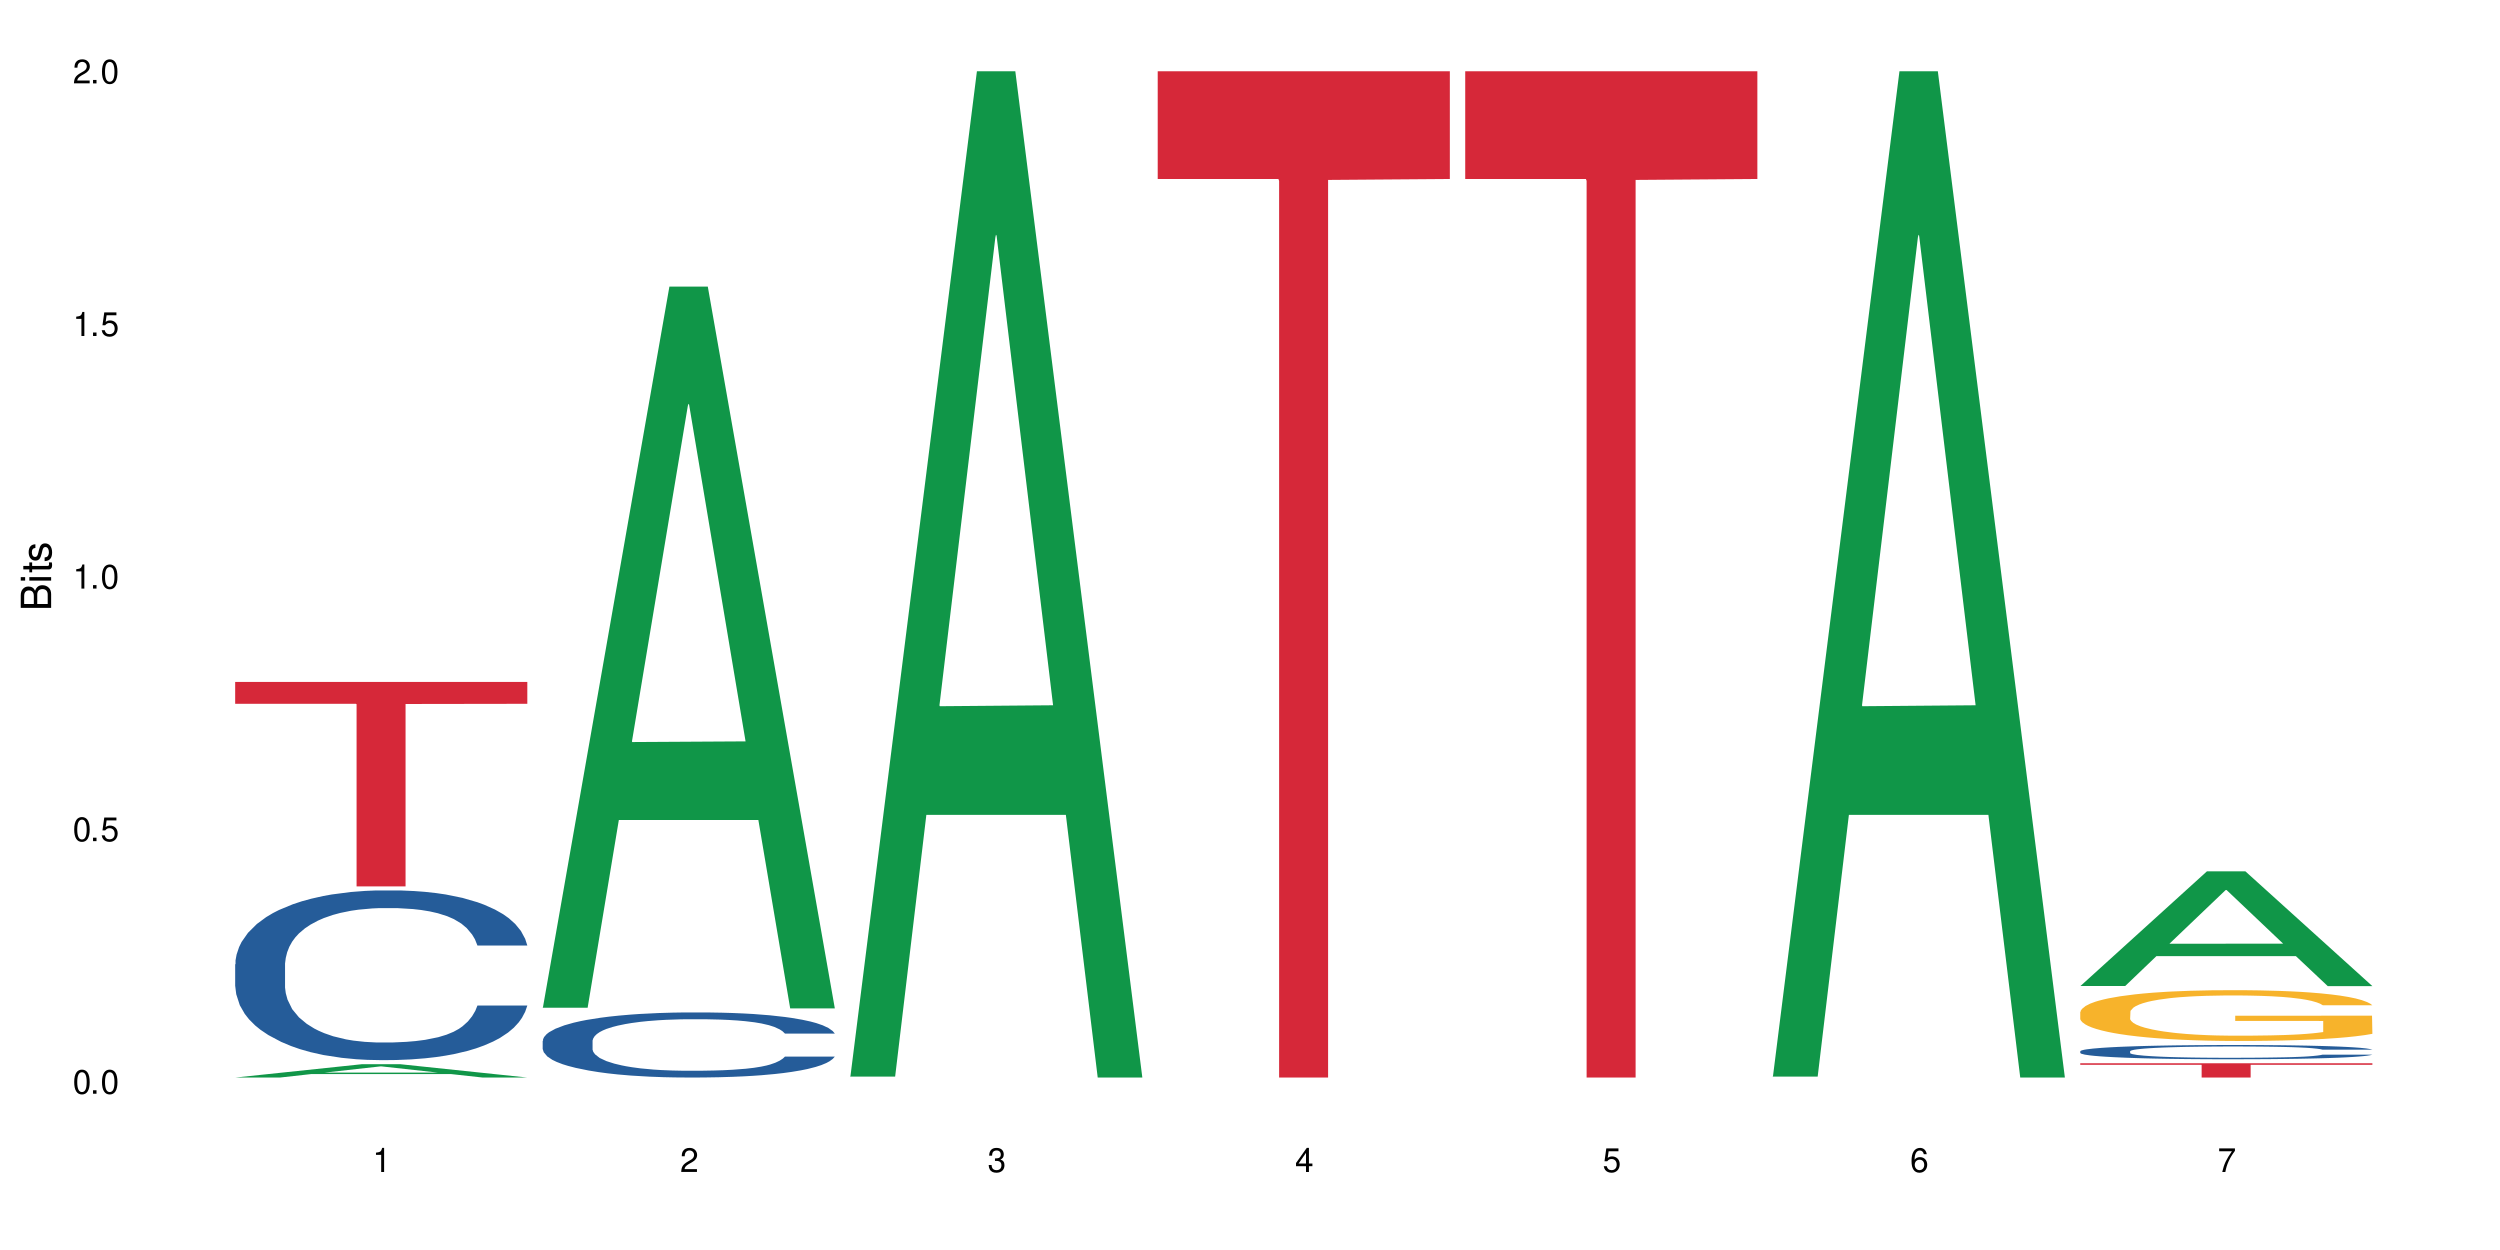 <?xml version="1.0" encoding="UTF-8"?>
<svg xmlns="http://www.w3.org/2000/svg" xmlns:xlink="http://www.w3.org/1999/xlink" width="720" height="360" viewBox="0 0 720 360">
<defs>
<g>
<g id="glyph-0-0">
</g>
<g id="glyph-0-1">
<path d="M 2.641 -6.938 C 2 -6.938 1.422 -6.656 1.078 -6.172 C 0.641 -5.562 0.406 -4.641 0.406 -3.359 C 0.406 -1.016 1.188 0.219 2.641 0.219 C 4.078 0.219 4.859 -1.016 4.859 -3.297 C 4.859 -4.641 4.656 -5.547 4.203 -6.172 C 3.844 -6.656 3.281 -6.938 2.641 -6.938 Z M 2.641 -6.188 C 3.547 -6.188 4 -5.25 4 -3.375 C 4 -1.406 3.562 -0.484 2.625 -0.484 C 1.734 -0.484 1.281 -1.438 1.281 -3.344 C 1.281 -5.25 1.734 -6.188 2.641 -6.188 Z M 2.641 -6.188 "/>
</g>
<g id="glyph-0-2">
<path d="M 1.828 -1 L 0.828 -1 L 0.828 0 L 1.828 0 Z M 1.828 -1 "/>
</g>
<g id="glyph-0-3">
<path d="M 4.562 -6.797 L 1.062 -6.797 L 0.547 -3.094 L 1.328 -3.094 C 1.719 -3.562 2.047 -3.734 2.578 -3.734 C 3.484 -3.734 4.062 -3.109 4.062 -2.094 C 4.062 -1.125 3.484 -0.531 2.578 -0.531 C 1.828 -0.531 1.375 -0.906 1.188 -1.672 L 0.328 -1.672 C 0.453 -1.109 0.547 -0.844 0.75 -0.594 C 1.125 -0.078 1.828 0.219 2.594 0.219 C 3.969 0.219 4.922 -0.781 4.922 -2.219 C 4.922 -3.562 4.031 -4.484 2.719 -4.484 C 2.25 -4.484 1.859 -4.359 1.469 -4.062 L 1.734 -5.969 L 4.562 -5.969 Z M 4.562 -6.797 "/>
</g>
<g id="glyph-0-4">
<path d="M 2.484 -4.938 L 2.484 0 L 3.328 0 L 3.328 -6.938 L 2.766 -6.938 C 2.469 -5.875 2.281 -5.734 0.984 -5.562 L 0.984 -4.938 Z M 2.484 -4.938 "/>
</g>
<g id="glyph-0-5">
<path d="M 4.859 -0.828 L 1.281 -0.828 C 1.359 -1.406 1.672 -1.781 2.5 -2.281 L 3.469 -2.828 C 4.406 -3.344 4.906 -4.062 4.906 -4.906 C 4.906 -5.484 4.672 -6.031 4.266 -6.406 C 3.859 -6.766 3.375 -6.938 2.719 -6.938 C 1.859 -6.938 1.219 -6.625 0.844 -6.031 C 0.609 -5.672 0.5 -5.234 0.484 -4.531 L 1.328 -4.531 C 1.359 -5.016 1.406 -5.281 1.531 -5.516 C 1.75 -5.938 2.188 -6.203 2.703 -6.203 C 3.469 -6.203 4.031 -5.641 4.031 -4.891 C 4.031 -4.344 3.719 -3.859 3.125 -3.516 L 2.234 -3 C 0.812 -2.172 0.406 -1.531 0.328 -0.016 L 4.859 -0.016 Z M 4.859 -0.828 "/>
</g>
<g id="glyph-0-6">
<path d="M 2.125 -3.188 L 2.578 -3.188 C 3.5 -3.188 3.984 -2.766 3.984 -1.922 C 3.984 -1.062 3.469 -0.531 2.594 -0.531 C 1.656 -0.531 1.203 -1 1.156 -2.016 L 0.312 -2.016 C 0.344 -1.453 0.438 -1.094 0.609 -0.781 C 0.953 -0.109 1.625 0.219 2.547 0.219 C 3.953 0.219 4.859 -0.625 4.859 -1.938 C 4.859 -2.828 4.516 -3.297 3.703 -3.594 C 4.344 -3.844 4.656 -4.328 4.656 -5.031 C 4.656 -6.219 3.875 -6.938 2.578 -6.938 C 1.203 -6.938 0.484 -6.172 0.453 -4.703 L 1.297 -4.703 C 1.312 -5.125 1.344 -5.359 1.453 -5.578 C 1.641 -5.969 2.062 -6.203 2.594 -6.203 C 3.344 -6.203 3.797 -5.75 3.797 -5 C 3.797 -4.516 3.609 -4.219 3.25 -4.047 C 3.016 -3.953 2.703 -3.922 2.125 -3.906 Z M 2.125 -3.188 "/>
</g>
<g id="glyph-0-7">
<path d="M 3.141 -1.672 L 3.141 0 L 3.984 0 L 3.984 -1.672 L 4.984 -1.672 L 4.984 -2.438 L 3.984 -2.438 L 3.984 -6.938 L 3.359 -6.938 L 0.266 -2.578 L 0.266 -1.672 Z M 3.141 -2.438 L 1 -2.438 L 3.141 -5.5 Z M 3.141 -2.438 "/>
</g>
<g id="glyph-0-8">
<path d="M 4.781 -5.125 C 4.609 -6.266 3.891 -6.938 2.844 -6.938 C 2.094 -6.938 1.422 -6.578 1.031 -5.953 C 0.594 -5.266 0.406 -4.422 0.406 -3.172 C 0.406 -2 0.578 -1.25 0.984 -0.641 C 1.359 -0.078 1.953 0.219 2.703 0.219 C 3.984 0.219 4.922 -0.75 4.922 -2.094 C 4.922 -3.375 4.062 -4.281 2.844 -4.281 C 2.172 -4.281 1.641 -4.031 1.281 -3.516 C 1.281 -5.234 1.828 -6.188 2.797 -6.188 C 3.391 -6.188 3.797 -5.797 3.938 -5.125 Z M 2.734 -3.531 C 3.547 -3.531 4.062 -2.953 4.062 -2.031 C 4.062 -1.156 3.484 -0.531 2.703 -0.531 C 1.922 -0.531 1.328 -1.188 1.328 -2.078 C 1.328 -2.938 1.906 -3.531 2.734 -3.531 Z M 2.734 -3.531 "/>
</g>
<g id="glyph-0-9">
<path d="M 4.984 -6.797 L 0.438 -6.797 L 0.438 -5.969 L 4.109 -5.969 C 2.5 -3.656 1.828 -2.234 1.328 0 L 2.219 0 C 2.594 -2.172 3.453 -4.047 4.984 -6.094 Z M 4.984 -6.797 "/>
</g>
<g id="glyph-1-0">
</g>
<g id="glyph-1-1">
<path d="M 0 -0.953 L 0 -4.891 C 0 -5.719 -0.234 -6.344 -0.734 -6.797 C -1.188 -7.234 -1.812 -7.469 -2.5 -7.469 C -3.547 -7.469 -4.188 -7 -4.625 -5.875 C -4.984 -6.688 -5.625 -7.094 -6.531 -7.094 C -7.172 -7.094 -7.734 -6.859 -8.141 -6.391 C -8.562 -5.922 -8.75 -5.344 -8.75 -4.5 L -8.75 -0.953 Z M -4.984 -2.062 L -7.766 -2.062 L -7.766 -4.219 C -7.766 -4.844 -7.688 -5.203 -7.453 -5.5 C -7.219 -5.812 -6.859 -5.969 -6.375 -5.969 C -5.891 -5.969 -5.531 -5.812 -5.297 -5.5 C -5.062 -5.203 -4.984 -4.844 -4.984 -4.219 Z M -0.984 -2.062 L -4 -2.062 L -4 -4.781 C -4 -5.766 -3.438 -6.359 -2.484 -6.359 C -1.547 -6.359 -0.984 -5.766 -0.984 -4.781 Z M -0.984 -2.062 "/>
</g>
<g id="glyph-1-2">
<path d="M -6.281 -1.797 L -6.281 -0.797 L 0 -0.797 L 0 -1.797 Z M -8.75 -1.797 L -8.75 -0.797 L -7.484 -0.797 L -7.484 -1.797 Z M -8.75 -1.797 "/>
</g>
<g id="glyph-1-3">
<path d="M -6.281 -3.047 L -6.281 -2.016 L -8.016 -2.016 L -8.016 -1.016 L -6.281 -1.016 L -6.281 -0.172 L -5.469 -0.172 L -5.469 -1.016 L -0.719 -1.016 C -0.078 -1.016 0.281 -1.453 0.281 -2.234 C 0.281 -2.5 0.25 -2.719 0.188 -3.047 L -0.641 -3.047 C -0.609 -2.906 -0.594 -2.766 -0.594 -2.562 C -0.594 -2.141 -0.719 -2.016 -1.156 -2.016 L -5.469 -2.016 L -5.469 -3.047 Z M -6.281 -3.047 "/>
</g>
<g id="glyph-1-4">
<path d="M -4.531 -5.25 C -5.766 -5.25 -6.469 -4.422 -6.469 -2.969 C -6.469 -1.516 -5.719 -0.562 -4.547 -0.562 C -3.562 -0.562 -3.094 -1.062 -2.734 -2.562 L -2.516 -3.484 C -2.344 -4.188 -2.094 -4.469 -1.641 -4.469 C -1.047 -4.469 -0.641 -3.875 -0.641 -3 C -0.641 -2.453 -0.797 -2 -1.062 -1.75 C -1.25 -1.594 -1.422 -1.531 -1.875 -1.469 L -1.875 -0.406 C -0.422 -0.453 0.281 -1.266 0.281 -2.922 C 0.281 -4.5 -0.5 -5.516 -1.719 -5.516 C -2.656 -5.516 -3.172 -4.984 -3.469 -3.734 L -3.703 -2.766 C -3.891 -1.953 -4.156 -1.609 -4.594 -1.609 C -5.188 -1.609 -5.547 -2.125 -5.547 -2.938 C -5.547 -3.75 -5.203 -4.172 -4.531 -4.203 Z M -4.531 -5.25 "/>
</g>
</g>
</defs>
<rect x="-72" y="-36" width="864" height="432" fill="rgb(100%, 100%, 100%)" fill-opacity="1"/>
<path fill-rule="nonzero" fill="rgb(6.275%, 58.824%, 28.235%)" fill-opacity="1" d="M 67.73 310.328 L 67.82 310.324 L 104.227 306.492 L 115.281 306.492 L 151.867 310.332 L 139.012 310.332 L 129.844 309.328 L 89.664 309.328 L 80.676 310.328 L 67.73 310.328 L 93.527 308.914 L 126.156 308.91 L 109.887 307.121 L 109.707 307.117 L 109.527 307.125 L 93.438 308.91 L 93.527 308.914 Z M 67.73 310.328 "/>
<path fill-rule="nonzero" fill="rgb(14.51%, 36.078%, 60%)" fill-opacity="1" d="M 67.73 277.715 L 67.832 277.672 L 67.832 276.598 L 68.141 274.898 L 68.859 272.754 L 69.578 271.281 L 71.426 268.645 L 73.988 266.098 L 76.656 264.133 L 78.605 262.969 L 80.352 262.078 L 84.352 260.422 L 86.918 259.574 L 89.688 258.816 L 93.074 258.055 L 95.535 257.609 L 101.078 256.895 L 105.18 256.582 L 108.363 256.445 L 115.238 256.445 L 119.34 256.625 L 122.316 256.848 L 125.598 257.207 L 128.371 257.609 L 133.191 258.59 L 137.5 259.844 L 139.449 260.559 L 142.527 261.941 L 144.891 263.281 L 146.531 264.445 L 148.379 266.098 L 150.02 268.109 L 151.25 270.387 L 151.867 272.309 L 137.5 272.309 L 136.785 270.52 L 135.961 269.137 L 134.422 267.305 L 132.883 266.008 L 130.73 264.711 L 128.781 263.863 L 126.113 263.016 L 123.754 262.48 L 121.289 262.078 L 118.93 261.809 L 114.414 261.539 L 109.184 261.539 L 107.234 261.629 L 103.23 261.988 L 101.078 262.301 L 98 262.926 L 95.844 263.508 L 93.281 264.398 L 91.535 265.16 L 89.379 266.32 L 87.84 267.348 L 86.098 268.824 L 85.07 269.941 L 84.148 271.191 L 83.328 272.668 L 82.711 274.23 L 82.301 275.883 L 82.094 277.492 L 82.094 284.418 L 82.301 286.027 L 82.812 287.902 L 84.148 290.629 L 86.098 292.996 L 88.355 294.871 L 90.508 296.215 L 91.742 296.84 L 93.383 297.555 L 95.945 298.445 L 99.641 299.34 L 101.797 299.699 L 105.078 300.055 L 108.465 300.234 L 112.98 300.234 L 116.98 300.055 L 119.648 299.832 L 122.418 299.477 L 126.215 298.715 L 128.574 298 L 130.629 297.152 L 132.168 296.301 L 133.191 295.586 L 134.73 294.203 L 135.961 292.684 L 136.887 291.121 L 137.5 289.602 L 151.867 289.602 L 151.25 291.387 L 150.328 293.129 L 149.402 294.426 L 147.969 295.988 L 146.324 297.375 L 143.965 298.938 L 142.016 299.965 L 139.449 301.082 L 137.09 301.934 L 134.527 302.691 L 130.73 303.586 L 128.266 304.031 L 125.598 304.434 L 122.418 304.793 L 118.418 305.105 L 114.109 305.285 L 110.105 305.328 L 105.797 305.238 L 102.617 305.059 L 98.41 304.656 L 93.176 303.852 L 89.379 303.004 L 86.406 302.156 L 83.84 301.262 L 80.969 300.055 L 77.273 298.09 L 75.016 296.57 L 73.477 295.32 L 71.734 293.578 L 70.5 292.012 L 69.066 289.512 L 68.039 286.34 L 67.73 283.883 Z M 67.73 277.715 "/>
<path fill-rule="nonzero" fill="rgb(83.922%, 15.686%, 22.353%)" fill-opacity="1" d="M 67.73 196.395 L 151.867 196.395 L 151.867 202.695 L 116.801 202.75 L 116.801 255.281 L 102.695 255.281 L 102.695 202.809 L 102.488 202.695 L 67.73 202.695 Z M 67.73 196.395 "/>
<path fill-rule="nonzero" fill="rgb(6.275%, 58.824%, 28.235%)" fill-opacity="1" d="M 156.293 290.227 L 156.383 290.031 L 192.789 82.535 L 203.844 82.535 L 240.43 290.422 L 227.574 290.422 L 218.406 236.156 L 178.227 236.156 L 169.238 290.227 L 156.293 290.227 L 182.094 213.711 L 214.723 213.516 L 198.453 116.5 L 198.273 116.305 L 198.094 116.891 L 182.004 213.516 L 182.094 213.711 Z M 156.293 290.227 "/>
<path fill-rule="nonzero" fill="rgb(14.51%, 36.078%, 60%)" fill-opacity="1" d="M 156.293 299.742 L 156.398 299.727 L 156.398 299.316 L 156.703 298.664 L 157.422 297.84 L 158.141 297.277 L 159.988 296.266 L 162.555 295.289 L 165.223 294.535 L 167.172 294.09 L 168.914 293.746 L 172.918 293.113 L 175.48 292.785 L 178.25 292.496 L 181.637 292.203 L 184.102 292.031 L 189.641 291.758 L 193.746 291.637 L 196.926 291.586 L 203.801 291.586 L 207.902 291.656 L 210.879 291.742 L 214.164 291.879 L 216.934 292.031 L 221.754 292.41 L 226.066 292.891 L 228.016 293.164 L 231.094 293.695 L 233.453 294.207 L 235.094 294.652 L 236.941 295.289 L 238.582 296.059 L 239.812 296.934 L 240.43 297.668 L 226.066 297.668 L 225.348 296.984 L 224.527 296.453 L 222.988 295.75 L 221.449 295.254 L 219.293 294.758 L 217.344 294.43 L 214.676 294.105 L 212.316 293.898 L 209.855 293.746 L 207.492 293.645 L 202.98 293.539 L 197.746 293.539 L 195.797 293.574 L 191.797 293.711 L 189.641 293.832 L 186.562 294.07 L 184.406 294.293 L 181.844 294.637 L 180.098 294.93 L 177.945 295.375 L 176.406 295.77 L 174.66 296.332 L 173.633 296.762 L 172.711 297.242 L 171.891 297.809 L 171.273 298.406 L 170.863 299.039 L 170.66 299.656 L 170.66 302.312 L 170.863 302.93 L 171.379 303.648 L 172.711 304.695 L 174.66 305.602 L 176.918 306.324 L 179.074 306.836 L 180.305 307.078 L 181.945 307.352 L 184.512 307.695 L 188.203 308.035 L 190.359 308.172 L 193.641 308.309 L 197.027 308.379 L 201.543 308.379 L 205.543 308.309 L 208.211 308.227 L 210.98 308.086 L 214.777 307.797 L 217.137 307.523 L 219.191 307.195 L 220.73 306.871 L 221.754 306.598 L 223.293 306.066 L 224.527 305.484 L 225.449 304.883 L 226.066 304.301 L 240.43 304.301 L 239.812 304.984 L 238.891 305.656 L 237.969 306.152 L 236.531 306.75 L 234.891 307.281 L 232.527 307.883 L 230.578 308.277 L 228.016 308.703 L 225.656 309.031 L 223.09 309.32 L 219.293 309.664 L 216.832 309.836 L 214.164 309.988 L 210.98 310.125 L 206.98 310.246 L 202.672 310.316 L 198.668 310.332 L 194.359 310.297 L 191.18 310.23 L 186.973 310.074 L 181.738 309.766 L 177.945 309.441 L 174.969 309.117 L 172.402 308.773 L 169.531 308.309 L 165.836 307.555 L 163.578 306.973 L 162.039 306.496 L 160.297 305.824 L 159.066 305.227 L 157.629 304.266 L 156.602 303.051 L 156.293 302.109 Z M 156.293 299.742 "/>
<path fill-rule="nonzero" fill="rgb(6.275%, 58.824%, 28.235%)" fill-opacity="1" d="M 244.859 310.059 L 244.949 309.789 L 281.352 20.527 L 292.41 20.527 L 328.992 310.332 L 316.141 310.332 L 306.969 234.684 L 266.789 234.684 L 257.801 310.059 L 244.859 310.059 L 270.656 203.391 L 303.285 203.117 L 287.016 67.875 L 286.836 67.602 L 286.656 68.418 L 270.566 203.117 L 270.656 203.391 Z M 244.859 310.059 "/>
<path fill-rule="nonzero" fill="rgb(83.922%, 15.686%, 22.353%)" fill-opacity="1" d="M 333.422 20.527 L 417.555 20.527 L 417.555 51.547 L 382.492 51.82 L 382.492 310.332 L 368.383 310.332 L 368.383 52.094 L 368.18 51.547 L 333.422 51.547 Z M 333.422 20.527 "/>
<path fill-rule="nonzero" fill="rgb(83.922%, 15.686%, 22.353%)" fill-opacity="1" d="M 421.984 20.527 L 506.121 20.527 L 506.121 51.547 L 471.055 51.82 L 471.055 310.332 L 456.945 310.332 L 456.945 52.094 L 456.742 51.547 L 421.984 51.547 Z M 421.984 20.527 "/>
<path fill-rule="nonzero" fill="rgb(6.275%, 58.824%, 28.235%)" fill-opacity="1" d="M 510.547 310.059 L 510.637 309.789 L 547.043 20.527 L 558.098 20.527 L 594.684 310.332 L 581.828 310.332 L 572.66 234.684 L 532.48 234.684 L 523.492 310.059 L 510.547 310.059 L 536.348 203.391 L 568.977 203.117 L 552.707 67.875 L 552.527 67.602 L 552.348 68.418 L 536.258 203.117 L 536.348 203.391 Z M 510.547 310.059 "/>
<path fill-rule="nonzero" fill="rgb(6.275%, 58.824%, 28.235%)" fill-opacity="1" d="M 599.113 283.973 L 599.203 283.941 L 635.605 250.938 L 646.664 250.938 L 683.246 284.004 L 670.395 284.004 L 661.223 275.371 L 621.043 275.371 L 612.055 283.973 L 599.113 283.973 L 624.91 271.801 L 657.539 271.77 L 641.27 256.34 L 641.09 256.309 L 640.91 256.402 L 624.82 271.77 L 624.91 271.801 Z M 599.113 283.973 "/>
<path fill-rule="nonzero" fill="rgb(14.51%, 36.078%, 60%)" fill-opacity="1" d="M 599.113 302.75 L 599.215 302.746 L 599.215 302.656 L 599.523 302.512 L 600.238 302.332 L 600.957 302.211 L 602.805 301.988 L 605.371 301.773 L 608.039 301.609 L 609.988 301.512 L 611.73 301.438 L 615.734 301.297 L 618.297 301.227 L 621.07 301.164 L 624.453 301.102 L 626.918 301.062 L 632.457 301.004 L 636.562 300.977 L 639.742 300.965 L 646.617 300.965 L 650.723 300.98 L 653.695 301 L 656.98 301.027 L 659.75 301.062 L 664.574 301.145 L 668.883 301.25 L 670.832 301.309 L 673.91 301.426 L 676.27 301.539 L 677.91 301.637 L 679.758 301.773 L 681.398 301.941 L 682.633 302.133 L 683.246 302.297 L 668.883 302.297 L 668.164 302.145 L 667.344 302.031 L 665.805 301.875 L 664.266 301.766 L 662.109 301.66 L 660.16 301.586 L 657.492 301.516 L 655.133 301.473 L 652.672 301.438 L 650.312 301.414 L 645.797 301.391 L 640.562 301.391 L 638.613 301.398 L 634.613 301.43 L 632.457 301.457 L 629.379 301.508 L 627.227 301.559 L 624.66 301.633 L 622.914 301.695 L 620.762 301.793 L 619.223 301.879 L 617.477 302.004 L 616.453 302.098 L 615.527 302.203 L 614.707 302.324 L 614.09 302.457 L 613.68 302.594 L 613.477 302.73 L 613.477 303.312 L 613.68 303.445 L 614.195 303.605 L 615.527 303.832 L 617.477 304.031 L 619.734 304.188 L 621.891 304.301 L 623.121 304.355 L 624.762 304.414 L 627.328 304.488 L 631.02 304.562 L 633.176 304.594 L 636.461 304.625 L 639.844 304.641 L 644.359 304.641 L 648.359 304.625 L 651.027 304.605 L 653.801 304.574 L 657.594 304.512 L 659.957 304.453 L 662.008 304.379 L 663.547 304.309 L 664.574 304.25 L 666.113 304.133 L 667.344 304.004 L 668.266 303.875 L 668.883 303.746 L 683.246 303.746 L 682.633 303.898 L 681.707 304.043 L 680.785 304.152 L 679.348 304.281 L 677.707 304.398 L 675.348 304.531 L 673.398 304.617 L 670.832 304.711 L 668.473 304.781 L 665.906 304.844 L 662.109 304.922 L 659.648 304.957 L 656.98 304.992 L 653.801 305.023 L 649.797 305.047 L 645.488 305.062 L 641.488 305.066 L 637.176 305.059 L 633.996 305.043 L 629.789 305.012 L 624.559 304.941 L 620.762 304.871 L 617.785 304.801 L 615.219 304.727 L 612.348 304.625 L 608.652 304.461 L 606.395 304.332 L 604.855 304.227 L 603.113 304.082 L 601.883 303.949 L 600.445 303.738 L 599.418 303.473 L 599.113 303.266 Z M 599.113 302.75 "/>
<path fill-rule="nonzero" fill="rgb(96.863%, 70.196%, 16.863%)" fill-opacity="1" d="M 599.113 291.434 L 599.215 291.422 L 599.215 291.152 L 599.625 290.555 L 600.652 289.723 L 601.984 289.043 L 603.422 288.508 L 604.344 288.227 L 605.883 287.828 L 607.219 287.531 L 610.602 286.93 L 614.914 286.371 L 617.273 286.129 L 619.941 285.902 L 623.738 285.648 L 625.48 285.555 L 630.816 285.34 L 636.871 285.207 L 643.539 285.168 L 646.617 285.18 L 650.824 285.234 L 656.57 285.383 L 659.852 285.516 L 662.418 285.648 L 665.086 285.82 L 668.367 286.09 L 671.445 286.41 L 673.91 286.73 L 676.371 287.133 L 678.426 287.559 L 680.168 288.027 L 681.707 288.59 L 682.633 289.055 L 683.246 289.523 L 668.984 289.523 L 668.164 289.055 L 667.242 288.695 L 665.703 288.254 L 664.164 287.934 L 662.625 287.68 L 659.75 287.332 L 657.289 287.117 L 654.211 286.93 L 651.234 286.812 L 647.848 286.73 L 645.797 286.703 L 640.359 286.703 L 635.434 286.797 L 632.559 286.906 L 630.508 287.012 L 627.637 287.211 L 625.891 287.371 L 624.863 287.48 L 621.785 287.895 L 619.734 288.27 L 618.605 288.523 L 617.168 288.922 L 616.145 289.285 L 615.016 289.816 L 614.398 290.219 L 613.578 291.129 L 613.477 293.531 L 613.785 294.039 L 614.398 294.59 L 615.219 295.07 L 616.453 295.578 L 617.684 295.965 L 619.836 296.488 L 621.684 296.832 L 623.121 297.062 L 625.891 297.422 L 627.02 297.543 L 629.688 297.781 L 632.457 297.969 L 635.844 298.129 L 638.41 298.211 L 642.512 298.277 L 647.746 298.277 L 653.902 298.195 L 657.801 298.09 L 660.469 297.984 L 662.211 297.891 L 664.367 297.742 L 665.906 297.609 L 667.344 297.461 L 669.086 297.234 L 669.086 294.039 L 643.742 294.027 L 643.742 292.531 L 683.145 292.516 L 683.246 297.742 L 681.094 298.105 L 678.426 298.449 L 675.859 298.719 L 673.191 298.945 L 669.395 299.199 L 666.316 299.359 L 661.598 299.547 L 657.289 299.668 L 652.773 299.746 L 648.773 299.789 L 644.051 299.801 L 639.844 299.773 L 635.332 299.695 L 631.738 299.586 L 628.457 299.453 L 625.172 299.281 L 621.07 299 L 618.402 298.773 L 615.629 298.492 L 612.859 298.156 L 610.398 297.797 L 608.758 297.516 L 607.113 297.195 L 605.371 296.793 L 603.73 296.34 L 602.496 295.926 L 601.367 295.457 L 600.547 295.016 L 599.727 294.414 L 599.316 293.934 L 599.113 293.52 Z M 599.113 291.434 "/>
<path fill-rule="nonzero" fill="rgb(83.922%, 15.686%, 22.353%)" fill-opacity="1" d="M 599.113 306.23 L 683.246 306.23 L 683.246 306.668 L 648.184 306.672 L 648.184 310.332 L 634.074 310.332 L 634.074 306.676 L 633.871 306.668 L 599.113 306.668 Z M 599.113 306.23 "/>
<g fill="rgb(0%, 0%, 0%)" fill-opacity="1">
<use xlink:href="#glyph-0-1" x="20.965" y="314.993"/>
<use xlink:href="#glyph-0-2" x="25.965" y="314.993"/>
<use xlink:href="#glyph-0-1" x="28.965" y="314.993"/>
</g>
<g fill="rgb(0%, 0%, 0%)" fill-opacity="1">
<use xlink:href="#glyph-0-1" x="20.965" y="242.251"/>
<use xlink:href="#glyph-0-2" x="25.965" y="242.251"/>
<use xlink:href="#glyph-0-3" x="28.965" y="242.251"/>
</g>
<g fill="rgb(0%, 0%, 0%)" fill-opacity="1">
<use xlink:href="#glyph-0-4" x="20.965" y="169.509"/>
<use xlink:href="#glyph-0-2" x="25.965" y="169.509"/>
<use xlink:href="#glyph-0-1" x="28.965" y="169.509"/>
</g>
<g fill="rgb(0%, 0%, 0%)" fill-opacity="1">
<use xlink:href="#glyph-0-4" x="20.965" y="96.767"/>
<use xlink:href="#glyph-0-2" x="25.965" y="96.767"/>
<use xlink:href="#glyph-0-3" x="28.965" y="96.767"/>
</g>
<g fill="rgb(0%, 0%, 0%)" fill-opacity="1">
<use xlink:href="#glyph-0-5" x="20.965" y="24.024"/>
<use xlink:href="#glyph-0-2" x="25.965" y="24.024"/>
<use xlink:href="#glyph-0-1" x="28.965" y="24.024"/>
</g>
<g fill="rgb(0%, 0%, 0%)" fill-opacity="1">
<use xlink:href="#glyph-0-4" x="107.297" y="337.532"/>
</g>
<g fill="rgb(0%, 0%, 0%)" fill-opacity="1">
<use xlink:href="#glyph-0-5" x="195.863" y="337.532"/>
</g>
<g fill="rgb(0%, 0%, 0%)" fill-opacity="1">
<use xlink:href="#glyph-0-6" x="284.426" y="337.532"/>
</g>
<g fill="rgb(0%, 0%, 0%)" fill-opacity="1">
<use xlink:href="#glyph-0-7" x="372.988" y="337.532"/>
</g>
<g fill="rgb(0%, 0%, 0%)" fill-opacity="1">
<use xlink:href="#glyph-0-3" x="461.551" y="337.532"/>
</g>
<g fill="rgb(0%, 0%, 0%)" fill-opacity="1">
<use xlink:href="#glyph-0-8" x="550.117" y="337.532"/>
</g>
<g fill="rgb(0%, 0%, 0%)" fill-opacity="1">
<use xlink:href="#glyph-0-9" x="638.68" y="337.532"/>
</g>
<g fill="rgb(0%, 0%, 0%)" fill-opacity="1">
<use xlink:href="#glyph-1-1" x="14.725" y="176.012"/>
<use xlink:href="#glyph-1-2" x="14.725" y="168.012"/>
<use xlink:href="#glyph-1-3" x="14.725" y="165.012"/>
<use xlink:href="#glyph-1-4" x="14.725" y="162.012"/>
</g>
</svg>
